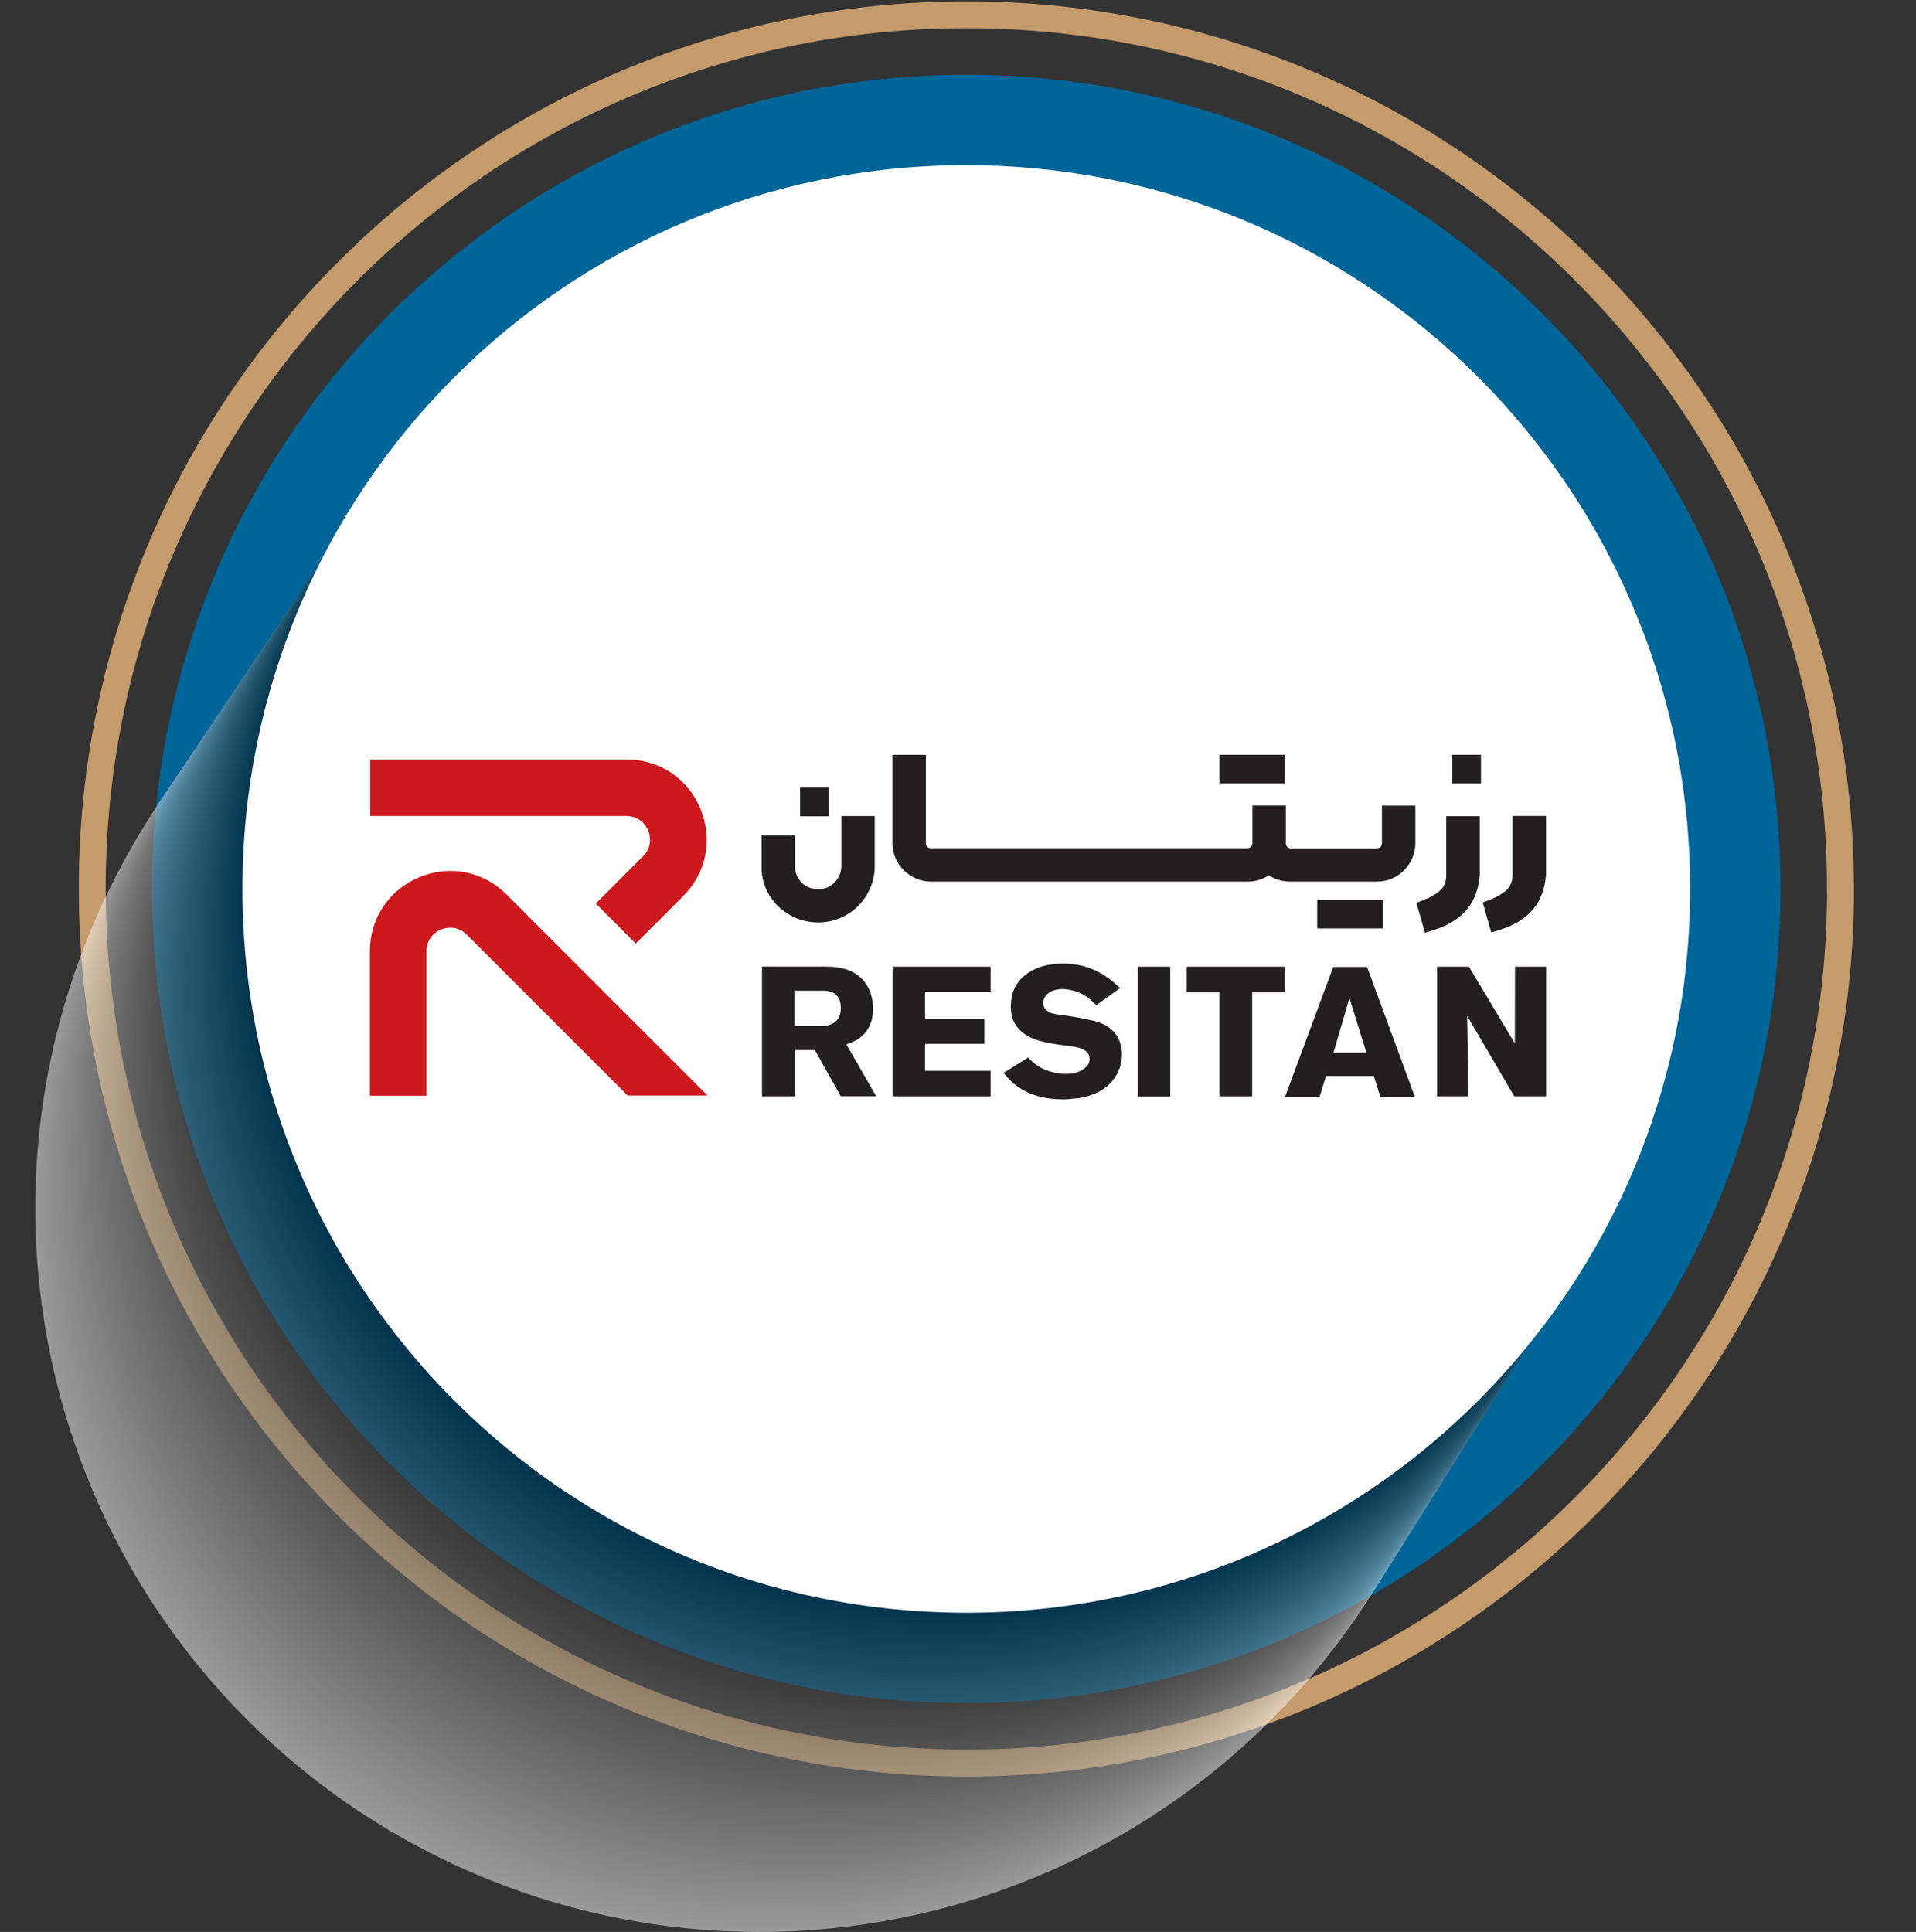 <?xml version="1.0" encoding="UTF-8"?>
<svg xmlns="http://www.w3.org/2000/svg" viewBox="0 0 213.93 215.72">
  <rect x="0" y="0" width="213.93" height="215.72" fill="#333333" stroke="none"/>
  <defs>
    <style>
      .cls-1 {
        fill: #474747;
      }

      .cls-2 {
        fill: #fafafa;
      }

      .cls-3 {
        fill: #bdbdbd;
      }

      .cls-4 {
        fill: #5d5d5d;
      }

      .cls-5 {
        fill: #b6b6b6;
      }

      .cls-6 {
        fill: #6f6f6f;
      }

      .cls-7 {
        fill: #0f0f0f;
      }

      .cls-8 {
        fill: #777;
      }

      .cls-9 {
        fill: #a2a2a2;
      }

      .cls-10 {
        fill: #f2f2f2;
      }

      .cls-11 {
        fill: #d9d9d9;
      }

      .cls-12 {
        fill: #2b2b2b;
      }

      .cls-13 {
        fill: #a7a7a7;
      }

      .cls-14 {
        fill: #f0f0f0;
      }

      .cls-15 {
        fill: #626262;
      }

      .cls-16 {
        fill: #838383;
      }

      .cls-17 {
        fill: #8b8b8b;
      }

      .cls-18 {
        fill: #c5c5c5;
      }

      .cls-19 {
        fill: #141414;
      }

      .cls-20 {
        fill: #686868;
      }

      .cls-21 {
        fill: #a9a9a9;
      }

      .cls-22 {
        fill: #121212;
      }

      .cls-23 {
        fill: #fff;
      }

      .cls-24 {
        fill: #747474;
      }

      .cls-25 {
        fill: #b1b1b1;
      }

      .cls-26 {
        fill: #606060;
      }

      .cls-27 {
        fill: #515151;
      }

      .cls-28 {
        fill: #232323;
      }

      .cls-29 {
        fill: #444;
      }

      .cls-30 {
        fill: #cd181e;
      }

      .cls-31 {
        fill: #3d3d3d;
      }

      .cls-32 {
        fill: #9d9d9d;
      }

      .cls-33 {
        fill: #818181;
      }

      .cls-34 {
        fill: #191919;
      }

      .cls-35 {
        fill: #262626;
      }

      .cls-36 {
        fill: #303030;
      }

      .cls-37 {
        fill: #1c1c1c;
      }

      .cls-38 {
        fill: #0d0d0d;
      }

      .cls-39 {
        fill: #dedede;
      }

      .cls-40 {
        fill: #006598;
      }

      .cls-41 {
        fill: #cdcdcd;
      }

      .cls-42 {
        fill: #656565;
      }

      .cls-43 {
        fill: #030303;
      }

      .cls-44 {
        fill: none;
        stroke: #c59b6c;
        stroke-linecap: round;
        stroke-miterlimit: 10;
        stroke-width: 3px;
      }

      .cls-45 {
        fill: silver;
      }

      .cls-46 {
        fill: #282828;
      }

      .cls-47 {
        fill: #888;
      }

      .cls-48 {
        fill: #424242;
      }

      .cls-49 {
        fill: #4c4c4c;
      }

      .cls-50 {
        fill: #494949;
      }

      .cls-51 {
        fill: #231f20;
      }

      .cls-52 {
        isolation: isolate;
      }

      .cls-53 {
        fill: #c7c7c7;
      }

      .cls-54 {
        fill: #aeaeae;
      }

      .cls-55 {
        fill: #b8b8b8;
      }

      .cls-56 {
        fill: #323232;
      }

      .cls-57 {
        fill: #c2c2c2;
      }

      .cls-58 {
        fill: #5b5b5b;
      }

      .cls-59 {
        fill: #565656;
      }

      .cls-60 {
        fill: #f7f7f7;
      }

      .cls-61 {
        fill: #4e4e4e;
      }

      .cls-62 {
        fill: #929292;
      }

      .cls-63 {
        fill: #0a0a0a;
      }

      .cls-64 {
        fill: #b3b3b3;
      }

      .cls-65 {
        fill: #909090;
      }

      .cls-66 {
        fill: #383838;
      }

      .cls-67 {
        fill: #7e7e7e;
      }

      .cls-68 {
        fill: #a4a4a4;
      }

      .cls-69 {
        fill: #7c7c7c;
      }

      .cls-70 {
        fill: #959595;
      }

      .cls-71 {
        fill: #979797;
      }

      .cls-72 {
        fill: #727272;
      }

      .cls-73 {
        fill: #3a3a3a;
      }

      .cls-74 {
        fill: #ebebeb;
      }

      .cls-75 {
        fill: #9a9a9a;
      }

      .cls-76 {
        fill: #dcdcdc;
      }

      .cls-77 {
        fill: #1e1e1e;
      }

      .cls-78 {
        fill: #353535;
      }

      .cls-79 {
        fill: #e3e3e3;
      }

      .cls-80 {
        fill: #ededed;
      }

      .cls-81 {
        fill: #585858;
      }

      .cls-82 {
        fill: #3f3f3f;
      }

      .cls-83 {
        fill: #d2d2d2;
      }

      .cls-84 {
        fill: #f5f5f5;
      }

      .cls-85 {
        fill: #797979;
      }

      .cls-86 {
        fill: #212121;
      }

      .cls-87 {
        fill: #6d6d6d;
      }

      .cls-88 {
        fill: #e6e6e6;
      }

      .cls-89 {
        fill: #fcfcfc;
      }

      .cls-90 {
        fill: #cacaca;
      }

      .cls-91 {
        fill: #acacac;
      }

      .cls-92 {
        fill: #bbb;
      }

      .cls-93 {
        fill: #9f9f9f;
      }

      .cls-94 {
        fill: #d7d7d7;
      }

      .cls-95 {
        fill: #cfcfcf;
      }

      .cls-96 {
        fill: #e8e8e8;
      }

      .cls-97 {
        fill: #2d2d2d;
      }

      .cls-98 {
        fill: #868686;
      }

      .cls-99 {
        fill: #080808;
      }

      .cls-100 {
        fill: #050505;
      }

      .cls-101 {
        fill: #171717;
      }

      .cls-102 {
        fill: #535353;
      }

      .cls-103 {
        fill: #6a6a6a;
      }

      .cls-104 {
        fill: #d4d4d4;
      }

      .cls-105 {
        fill: #e1e1e1;
      }

      .cls-106 {
        fill: #8d8d8d;
      }

      .cls-107 {
        mix-blend-mode: multiply;
        opacity: .5;
      }
    </style>
  </defs>
  <g class="cls-52">
    <g id="Layer_1" data-name="Layer 1">
      <g>
        <path class="cls-40" d="M198.8,99.26c0,50.21-40.7,90.91-90.91,90.91-12.42,0-24.26-2.49-35.04-7-6.65-2.78-12.91-6.33-18.65-10.54-22.57-16.54-37.22-43.24-37.22-73.37C16.98,49.05,57.68,8.35,107.89,8.35s90.91,40.7,90.91,90.91Z"/>
        <path class="cls-44" d="M205.5,99.26c0,53.91-43.7,97.6-97.6,97.6-13.33,0-26.05-2.67-37.62-7.52-7.14-2.99-13.86-6.8-20.02-11.32-24.23-17.76-39.96-46.43-39.96-78.77C10.29,45.35,53.99,1.65,107.89,1.65s97.6,43.7,97.6,97.6Z"/>
        <g class="cls-107">
          <circle class="cls-23" cx="84.76" cy="134.9" r="80.82" transform="translate(-70.56 99.45) rotate(-45)"/>
          <circle class="cls-89" cx="84.99" cy="134.55" r="80.82" transform="translate(-70.25 99.51) rotate(-45)"/>
          <circle class="cls-2" cx="85.22" cy="134.19" r="80.81" transform="translate(-69.93 99.56) rotate(-45)"/>
          <circle class="cls-60" cx="85.45" cy="133.84" r="80.8" transform="translate(-69.61 99.62) rotate(-45)"/>
          <circle class="cls-84" cx="85.68" cy="133.49" r="80.8" transform="translate(-69.3 99.68) rotate(-45)"/>
          <circle class="cls-10" cx="85.91" cy="133.14" r="80.79" transform="translate(-68.98 99.74) rotate(-45)"/>
          <circle class="cls-14" cx="86.14" cy="132.78" r="80.78" transform="translate(-68.66 99.8) rotate(-45)"/>
          <circle class="cls-80" cx="86.37" cy="132.43" r="80.78" transform="translate(-68.35 99.86) rotate(-45)"/>
          <circle class="cls-74" cx="86.59" cy="132.08" r="80.77" transform="translate(-68.03 99.92) rotate(-45)"/>
          <circle class="cls-96" cx="86.82" cy="131.72" r="80.77" transform="translate(-67.71 99.97) rotate(-45)"/>
          <circle class="cls-88" cx="87.05" cy="131.37" r="80.76" transform="translate(-67.4 100.03) rotate(-45)"/>
          <circle class="cls-79" cx="87.28" cy="131.02" r="80.75" transform="translate(-67.08 100.09) rotate(-45)"/>
          <circle class="cls-105" cx="87.51" cy="130.67" r="80.75" transform="translate(-66.76 100.15) rotate(-45)"/>
          <circle class="cls-39" cx="87.74" cy="130.31" r="80.74" transform="translate(-66.45 100.21) rotate(-45)"/>
          <circle class="cls-76" cx="87.97" cy="129.96" r="80.74" transform="translate(-66.13 100.27) rotate(-45)"/>
          <circle class="cls-11" cx="88.2" cy="129.61" r="80.73" transform="translate(-65.81 100.33) rotate(-45)"/>
          <circle class="cls-94" cx="88.43" cy="129.25" r="80.72" transform="translate(-65.5 100.38) rotate(-45)"/>
          <circle class="cls-104" cx="88.66" cy="128.9" r="80.72" transform="translate(-65.18 100.44) rotate(-45)"/>
          <circle class="cls-83" cx="88.89" cy="128.55" r="80.71" transform="translate(-64.86 100.5) rotate(-45)"/>
          <circle class="cls-95" cx="89.11" cy="128.2" r="80.71" transform="translate(-64.55 100.56) rotate(-45)"/>
          <circle class="cls-41" cx="89.34" cy="127.84" r="80.7" transform="translate(-64.23 100.62) rotate(-45)"/>
          <circle class="cls-90" cx="89.57" cy="127.49" r="80.69" transform="translate(-63.91 100.68) rotate(-45)"/>
          <circle class="cls-53" cx="89.8" cy="127.14" r="80.69" transform="translate(-63.6 100.74) rotate(-45)"/>
          <circle class="cls-18" cx="90.03" cy="126.78" r="80.68" transform="translate(-63.28 100.79) rotate(-45)"/>
          <circle class="cls-57" cx="90.26" cy="126.43" r="80.67" transform="translate(-62.96 100.85) rotate(-45)"/>
          <circle class="cls-45" cx="90.49" cy="126.08" r="80.67" transform="translate(-62.65 100.91) rotate(-45)"/>
          <circle class="cls-3" cx="90.72" cy="125.72" r="80.66" transform="translate(-62.33 100.97) rotate(-45)"/>
          <circle class="cls-92" cx="90.95" cy="125.37" r="80.66" transform="translate(-62.01 101.03) rotate(-45)"/>
          <circle class="cls-55" cx="91.18" cy="125.02" r="80.65" transform="translate(-61.7 101.09) rotate(-45)"/>
          <circle class="cls-5" cx="91.4" cy="124.67" r="80.64" transform="translate(-61.38 101.15) rotate(-45)"/>
          <circle class="cls-64" cx="91.63" cy="124.31" r="80.64" transform="translate(-61.06 101.21) rotate(-45)"/>
          <circle class="cls-25" cx="91.86" cy="123.96" r="80.63" transform="translate(-60.75 101.26) rotate(-45)"/>
          <circle class="cls-54" cx="92.09" cy="123.61" r="80.63" transform="translate(-60.43 101.32) rotate(-45)"/>
          <circle class="cls-91" cx="92.32" cy="123.25" r="80.62" transform="translate(-60.11 101.38) rotate(-45)"/>
          <circle class="cls-21" cx="92.55" cy="122.9" r="80.61" transform="translate(-59.8 101.44) rotate(-45)"/>
          <circle class="cls-13" cx="92.78" cy="122.55" r="80.61" transform="translate(-59.48 101.5) rotate(-45)"/>
          <circle class="cls-68" cx="93.01" cy="122.2" r="80.6" transform="translate(-59.16 101.56) rotate(-45)"/>
          <circle class="cls-9" cx="93.24" cy="121.84" r="80.6" transform="translate(-58.85 101.62) rotate(-45)"/>
          <circle class="cls-93" cx="93.47" cy="121.49" r="80.59" transform="translate(-58.53 101.67) rotate(-45)"/>
          <circle class="cls-32" cx="93.69" cy="121.14" r="80.58" transform="translate(-58.21 101.73) rotate(-45)"/>
          <circle class="cls-75" cx="93.92" cy="120.78" r="80.58" transform="translate(-57.9 101.79) rotate(-45)"/>
          <circle class="cls-71" cx="94.15" cy="120.43" r="80.57" transform="translate(-57.58 101.85) rotate(-45)"/>
          <circle class="cls-70" cx="94.38" cy="120.08" r="80.56" transform="translate(-57.27 101.91) rotate(-45)"/>
          <circle class="cls-62" cx="94.61" cy="119.73" r="80.56" transform="translate(-56.95 101.97) rotate(-45)"/>
          <circle class="cls-65" cx="94.84" cy="119.37" r="80.55" transform="translate(-56.63 102.03) rotate(-45)"/>
          <circle class="cls-106" cx="95.07" cy="119.02" r="80.55" transform="translate(-56.32 102.08) rotate(-45)"/>
          <circle class="cls-17" cx="95.3" cy="118.67" r="80.54" transform="translate(-56 102.14) rotate(-45)"/>
          <circle class="cls-47" cx="95.53" cy="118.31" r="80.53" transform="translate(-55.68 102.2) rotate(-45)"/>
          <circle class="cls-98" cx="95.76" cy="117.96" r="80.53" transform="translate(-55.37 102.26) rotate(-45)"/>
          <circle class="cls-16" cx="95.98" cy="117.61" r="80.52" transform="translate(-55.05 102.32) rotate(-45)"/>
          <circle class="cls-33" cx="96.21" cy="117.26" r="80.52" transform="translate(-54.73 102.38) rotate(-45)"/>
          <circle class="cls-67" cx="96.44" cy="116.9" r="80.51" transform="translate(-54.42 102.44) rotate(-45)"/>
          <circle class="cls-69" cx="96.67" cy="116.55" r="80.5" transform="translate(-54.1 102.49) rotate(-45)"/>
          <circle class="cls-85" cx="96.9" cy="116.2" r="80.5" transform="translate(-53.78 102.55) rotate(-45)"/>
          <circle class="cls-8" cx="97.13" cy="115.84" r="80.49" transform="translate(-53.47 102.61) rotate(-45)"/>
          <circle class="cls-24" cx="97.36" cy="115.49" r="80.49" transform="translate(-53.15 102.67) rotate(-45)"/>
          <circle class="cls-72" cx="97.59" cy="115.14" r="80.48" transform="translate(-52.83 102.73) rotate(-45)"/>
          <circle class="cls-6" cx="97.82" cy="114.79" r="80.47" transform="translate(-52.52 102.79) rotate(-45)"/>
          <circle class="cls-87" cx="98.05" cy="114.43" r="80.47" transform="translate(-52.2 102.85) rotate(-45)"/>
          <circle class="cls-103" cx="98.27" cy="114.08" r="80.46" transform="translate(-51.88 102.9) rotate(-45)"/>
          <circle class="cls-20" cx="98.5" cy="113.73" r="80.45" transform="translate(-51.57 102.96) rotate(-45)"/>
          <circle class="cls-42" cx="98.73" cy="113.37" r="80.45" transform="translate(-51.25 103.02) rotate(-45)"/>
          <circle class="cls-15" cx="98.96" cy="113.02" r="80.44" transform="translate(-50.93 103.08) rotate(-45)"/>
          <circle class="cls-26" cx="99.19" cy="112.67" r="80.44" transform="translate(-50.62 103.14) rotate(-45)"/>
          <circle class="cls-4" cx="99.42" cy="112.32" r="80.43" transform="translate(-50.3 103.2) rotate(-45)"/>
          <circle class="cls-58" cx="99.65" cy="111.96" r="80.42" transform="translate(-49.98 103.26) rotate(-45)"/>
          <circle class="cls-81" cx="99.88" cy="111.61" r="80.42" transform="translate(-49.67 103.31) rotate(-45)"/>
          <circle class="cls-59" cx="100.11" cy="111.26" r="80.41" transform="translate(-49.35 103.37) rotate(-45)"/>
          <circle class="cls-102" cx="100.34" cy="110.9" r="80.41" transform="translate(-49.03 103.43) rotate(-45)"/>
          <circle class="cls-27" cx="100.56" cy="110.55" r="80.4" transform="translate(-48.72 103.49) rotate(-45)"/>
          <circle class="cls-61" cx="100.79" cy="110.2" r="80.39" transform="translate(-48.4 103.55) rotate(-45)"/>
          <circle class="cls-49" cx="101.02" cy="109.85" r="80.39" transform="translate(-48.08 103.61) rotate(-45)"/>
          <circle class="cls-50" cx="101.25" cy="109.49" r="80.38" transform="translate(-47.77 103.67) rotate(-45)"/>
          <circle class="cls-1" cx="101.48" cy="109.14" r="80.38" transform="translate(-47.45 103.72) rotate(-45)"/>
          <circle class="cls-29" cx="101.71" cy="108.79" r="80.37" transform="translate(-47.13 103.78) rotate(-45)"/>
          <circle class="cls-48" cx="101.94" cy="108.43" r="80.36" transform="translate(-46.82 103.84) rotate(-45)"/>
          <circle class="cls-82" cx="102.17" cy="108.08" r="80.36" transform="translate(-46.5 103.9) rotate(-45)"/>
          <circle class="cls-31" cx="102.4" cy="107.73" r="80.35" transform="translate(-46.18 103.96) rotate(-45)"/>
          <circle class="cls-73" cx="102.63" cy="107.38" r="80.34" transform="translate(-45.87 104.02) rotate(-45)"/>
          <circle class="cls-66" cx="102.86" cy="107.02" r="80.34" transform="translate(-45.55 104.08) rotate(-45)"/>
          <circle class="cls-78" cx="103.08" cy="106.67" r="80.33" transform="translate(-45.23 104.13) rotate(-45)"/>
          <circle class="cls-56" cx="103.31" cy="106.32" r="80.33" transform="translate(-44.92 104.19) rotate(-45)"/>
          <circle class="cls-36" cx="103.54" cy="105.96" r="80.32" transform="translate(-44.6 104.25) rotate(-45)"/>
          <circle class="cls-97" cx="103.77" cy="105.61" r="80.31" transform="translate(-44.28 104.31) rotate(-45)"/>
          <circle class="cls-12" cx="104" cy="105.26" r="80.31" transform="translate(-43.97 104.37) rotate(-45)"/>
          <circle class="cls-46" cx="104.23" cy="104.91" r="80.3" transform="translate(-43.65 104.43) rotate(-45)"/>
          <circle class="cls-35" cx="104.46" cy="104.55" r="80.3" transform="translate(-43.33 104.49) rotate(-45)"/>
          <circle class="cls-28" cx="104.69" cy="104.2" r="80.29" transform="translate(-43.02 104.54) rotate(-45)"/>
          <circle class="cls-86" cx="104.92" cy="103.85" r="80.28" transform="translate(-42.7 104.6) rotate(-45)"/>
          <circle class="cls-77" cx="105.15" cy="103.49" r="80.28" transform="translate(-42.39 104.66) rotate(-45)"/>
          <circle class="cls-37" cx="105.37" cy="103.14" r="80.27" transform="translate(-42.07 104.72) rotate(-45)"/>
          <circle class="cls-34" cx="105.6" cy="102.79" r="80.27" transform="translate(-41.75 104.78) rotate(-45)"/>
          <circle class="cls-101" cx="105.83" cy="102.44" r="80.26" transform="translate(-41.44 104.84) rotate(-45)"/>
          <circle class="cls-19" cx="106.06" cy="102.08" r="80.25" transform="translate(-41.12 104.9) rotate(-45)"/>
          <circle class="cls-22" cx="106.29" cy="101.73" r="80.25" transform="translate(-40.8 104.95) rotate(-45)"/>
          <circle class="cls-7" cx="106.52" cy="101.38" r="80.24" transform="translate(-40.49 105.01) rotate(-45)"/>
          <circle class="cls-38" cx="106.75" cy="101.02" r="80.23" transform="translate(-40.17 105.07) rotate(-45)"/>
          <circle class="cls-63" cx="106.98" cy="100.67" r="80.23" transform="translate(-39.85 105.13) rotate(-45)"/>
          <circle class="cls-99" cx="107.21" cy="100.32" r="80.22" transform="translate(-39.54 105.19) rotate(-45)"/>
          <circle class="cls-100" cx="107.44" cy="99.97" r="80.22" transform="translate(-39.22 105.25) rotate(-45)"/>
          <circle class="cls-43" cx="107.66" cy="99.61" r="80.21" transform="translate(-38.9 105.31) rotate(-45)"/>
          <circle cx="107.89" cy="99.26" r="80.2" transform="translate(-38.59 105.36) rotate(-45)"/>
        </g>
        <path class="cls-23" d="M188.71,99.26c0,44.64-36.18,80.82-80.82,80.82-11.04,0-21.57-2.21-31.15-6.22-5.92-2.47-11.47-5.63-16.58-9.37-20.06-14.71-33.09-38.44-33.09-65.23,0-44.64,36.18-80.82,80.82-80.82,20.21,0,38.68,7.42,52.85,19.67,6.83,5.91,12.66,12.94,17.2,20.81,6.85,11.87,10.77,25.65,10.77,40.34Z"/>
      </g>
      <g>
        <g>
          <path class="cls-30" d="M79.02,122.33h-8.93l-17.98-17.97c-1.15-1.15-2.49-.73-2.87-.57-.38.16-1.62.8-1.62,2.43v16.13h-6.32v-16.13c0-3.69,2.12-6.85,5.52-8.27,3.41-1.41,7.14-.67,9.75,1.94l22.44,22.44Z"/>
          <path class="cls-30" d="M70.99,105.36l-4.47-4.47,5.28-5.28c1.15-1.15.73-2.49.57-2.87-.16-.38-.8-1.62-2.43-1.62h-28.6v-6.32h28.6c3.69,0,6.86,2.12,8.27,5.52,1.41,3.41.67,7.14-1.94,9.75l-5.28,5.28Z"/>
        </g>
        <path class="cls-51" d="M97.67,91.12v5.59c0,.86-.17,1.68-.5,2.45-.34.77-.79,1.44-1.36,2.01-.57.57-1.24,1.02-2.01,1.34-.76.33-1.59.49-2.45.49s-1.68-.16-2.44-.48c-.76-.32-1.44-.76-2.01-1.31-.57-.55-1.03-1.21-1.37-1.95-.33-.75-.5-1.56-.5-2.42v-3.55h3.73v3.42c0,.35.07.69.2,1.01.13.32.32.6.55.83.24.24.52.42.83.55.64.26,1.39.26,2.01,0,.31-.13.58-.32.82-.55.23-.23.42-.51.56-.82.14-.32.21-.66.21-1.02v-5.59h3.73Z"/>
        <rect class="cls-51" x="136.15" y="84.28" width="7.34" height="3.2"/>
        <rect class="cls-51" x="147.07" y="100.46" width="7.34" height="3.21"/>
        <rect class="cls-51" x="162.16" y="84.28" width="3.2" height="3.2"/>
        <rect class="cls-51" x="89.33" y="87.94" width="3.2" height="3.21"/>
        <g>
          <path class="cls-51" d="M158.03,89.94v4.21c0,.58-.11,1.13-.34,1.66-.23.53-.54.98-.92,1.37-.38.38-.84.69-1.36.92-.51.23-1.07.34-1.67.34h-9.64c-.85,0-1.62-.2-2.29-.61l-.14-.09-.15.09c-.67.41-1.42.61-2.24.61h-35.34c-.58,0-1.14-.11-1.66-.34-.52-.23-.98-.54-1.37-.92-.38-.38-.69-.84-.92-1.36-.23-.51-.34-1.07-.34-1.64v-9.89h3.73v9.89c0,.26.16.53.61.53h35.29c.27,0,.56-.17.56-.63v-4.13h3.73v4.21c0,.34.22.56.56.56h9.61c.27,0,.56-.17.56-.63v-4.13h3.73Z"/>
          <path class="cls-51" d="M165.22,91.15v6.58c-.13,1.57-.62,2.86-1.46,3.85-.85,1-2.03,1.74-3.51,2.21l-1.15.36-.95-3.34.97-.38c.61-.24,1.15-.56,1.61-.94.5-.41.75-1.02.75-1.81v-6.54h3.75Z"/>
          <path class="cls-51" d="M172.62,91.12v6.58c-.13,1.57-.62,2.86-1.46,3.85-.85,1-2.03,1.74-3.51,2.21l-1.15.36-.95-3.34.97-.38c.61-.24,1.15-.56,1.61-.94.5-.41.75-1.02.75-1.81v-6.54h3.75Z"/>
        </g>
        <g>
          <path class="cls-51" d="M91.79,110.62h-3.08v3.94h3c.14,0,.55,0,.96-.14,1.17-.39,1.21-1.5,1.21-1.87,0-1.89-1.46-1.93-2.09-1.93M93.88,122.42l-2.89-5.17h-2.26v5.17h-3.65v-14.49h6.52c.41,0,.82,0,1.23.02.66.04,2.95.18,4.08,2.26.21.39.57,1.23.57,2.42,0,1.62-.64,2.48-1.13,2.95-.21.21-.45.39-.68.53-.27.14-.57.29-1.17.51l3.34,5.79h-3.98Z"/>
          <polygon class="cls-51" points="99.67 122.42 99.67 107.94 110.61 107.94 110.61 110.73 103.28 110.73 103.28 113.8 109.91 113.8 109.91 116.55 103.28 116.55 103.28 119.57 110.61 119.57 110.61 122.42 99.67 122.42"/>
          <path class="cls-51" d="M124.68,119.98c-1.25,2.28-3.86,2.59-4.56,2.67-.47.06-.96.1-1.46.1-2.87,0-4.49-.96-5.46-1.74-.39-.33-.57-.53-1.15-1.21l2.75-1.72c.06.06.35.39.64.62.94.78,2.34,1.21,3.55,1.21.16,0,.66,0,1.13-.14.1-.02,1.54-.43,1.54-1.54,0-1.33-1.93-1.37-3.22-1.56-.68-.08-1.37-.21-2.05-.37-1.05-.27-2.01-.66-2.73-1.52-.14-.16-.43-.53-.62-1.07-.06-.2-.18-.68-.18-1.27,0-.12.02-.6.08-1.01.16-.92.55-1.66,1.25-2.32.72-.68,2.13-1.52,4.51-1.52.88,0,2.81.1,4.78,1.44.49.33.78.57,1.6,1.29l-2.67,1.91c-.8-.78-1.35-1.23-2.44-1.58-.18-.04-.74-.21-1.35-.21-1.48,0-2.15.86-2.15,1.54,0,.39.21.66.31.76.49.53,1.29.51,2.65.72.82.12,1.62.29,2.42.47.51.1,2.38.47,3.12,2.24.1.27.29.82.29,1.56,0,.41-.04,1.27-.57,2.26"/>
          <rect class="cls-51" x="127.05" y="107.94" width="3.61" height="14.49"/>
          <polygon class="cls-51" points="139.81 110.79 139.81 122.42 136.15 122.42 136.15 110.79 132.5 110.79 132.5 107.94 143.44 107.94 143.44 110.79 139.81 110.79"/>
          <path class="cls-51" d="M150.68,111.42l-1.79,6.11h3.67l-1.89-6.11ZM154.11,122.46l-.72-2.32h-5.33l-.72,2.32h-3.86l5.38-14.49h3.78l5.33,14.49h-3.86Z"/>
          <polygon class="cls-51" points="169.08 122.42 163.82 113.45 163.95 122.42 160.46 122.42 160.46 107.94 164.01 107.94 169.14 116.5 169.16 107.94 172.63 107.94 172.63 122.42 169.08 122.42"/>
        </g>
      </g>
    </g>
  </g>
</svg>